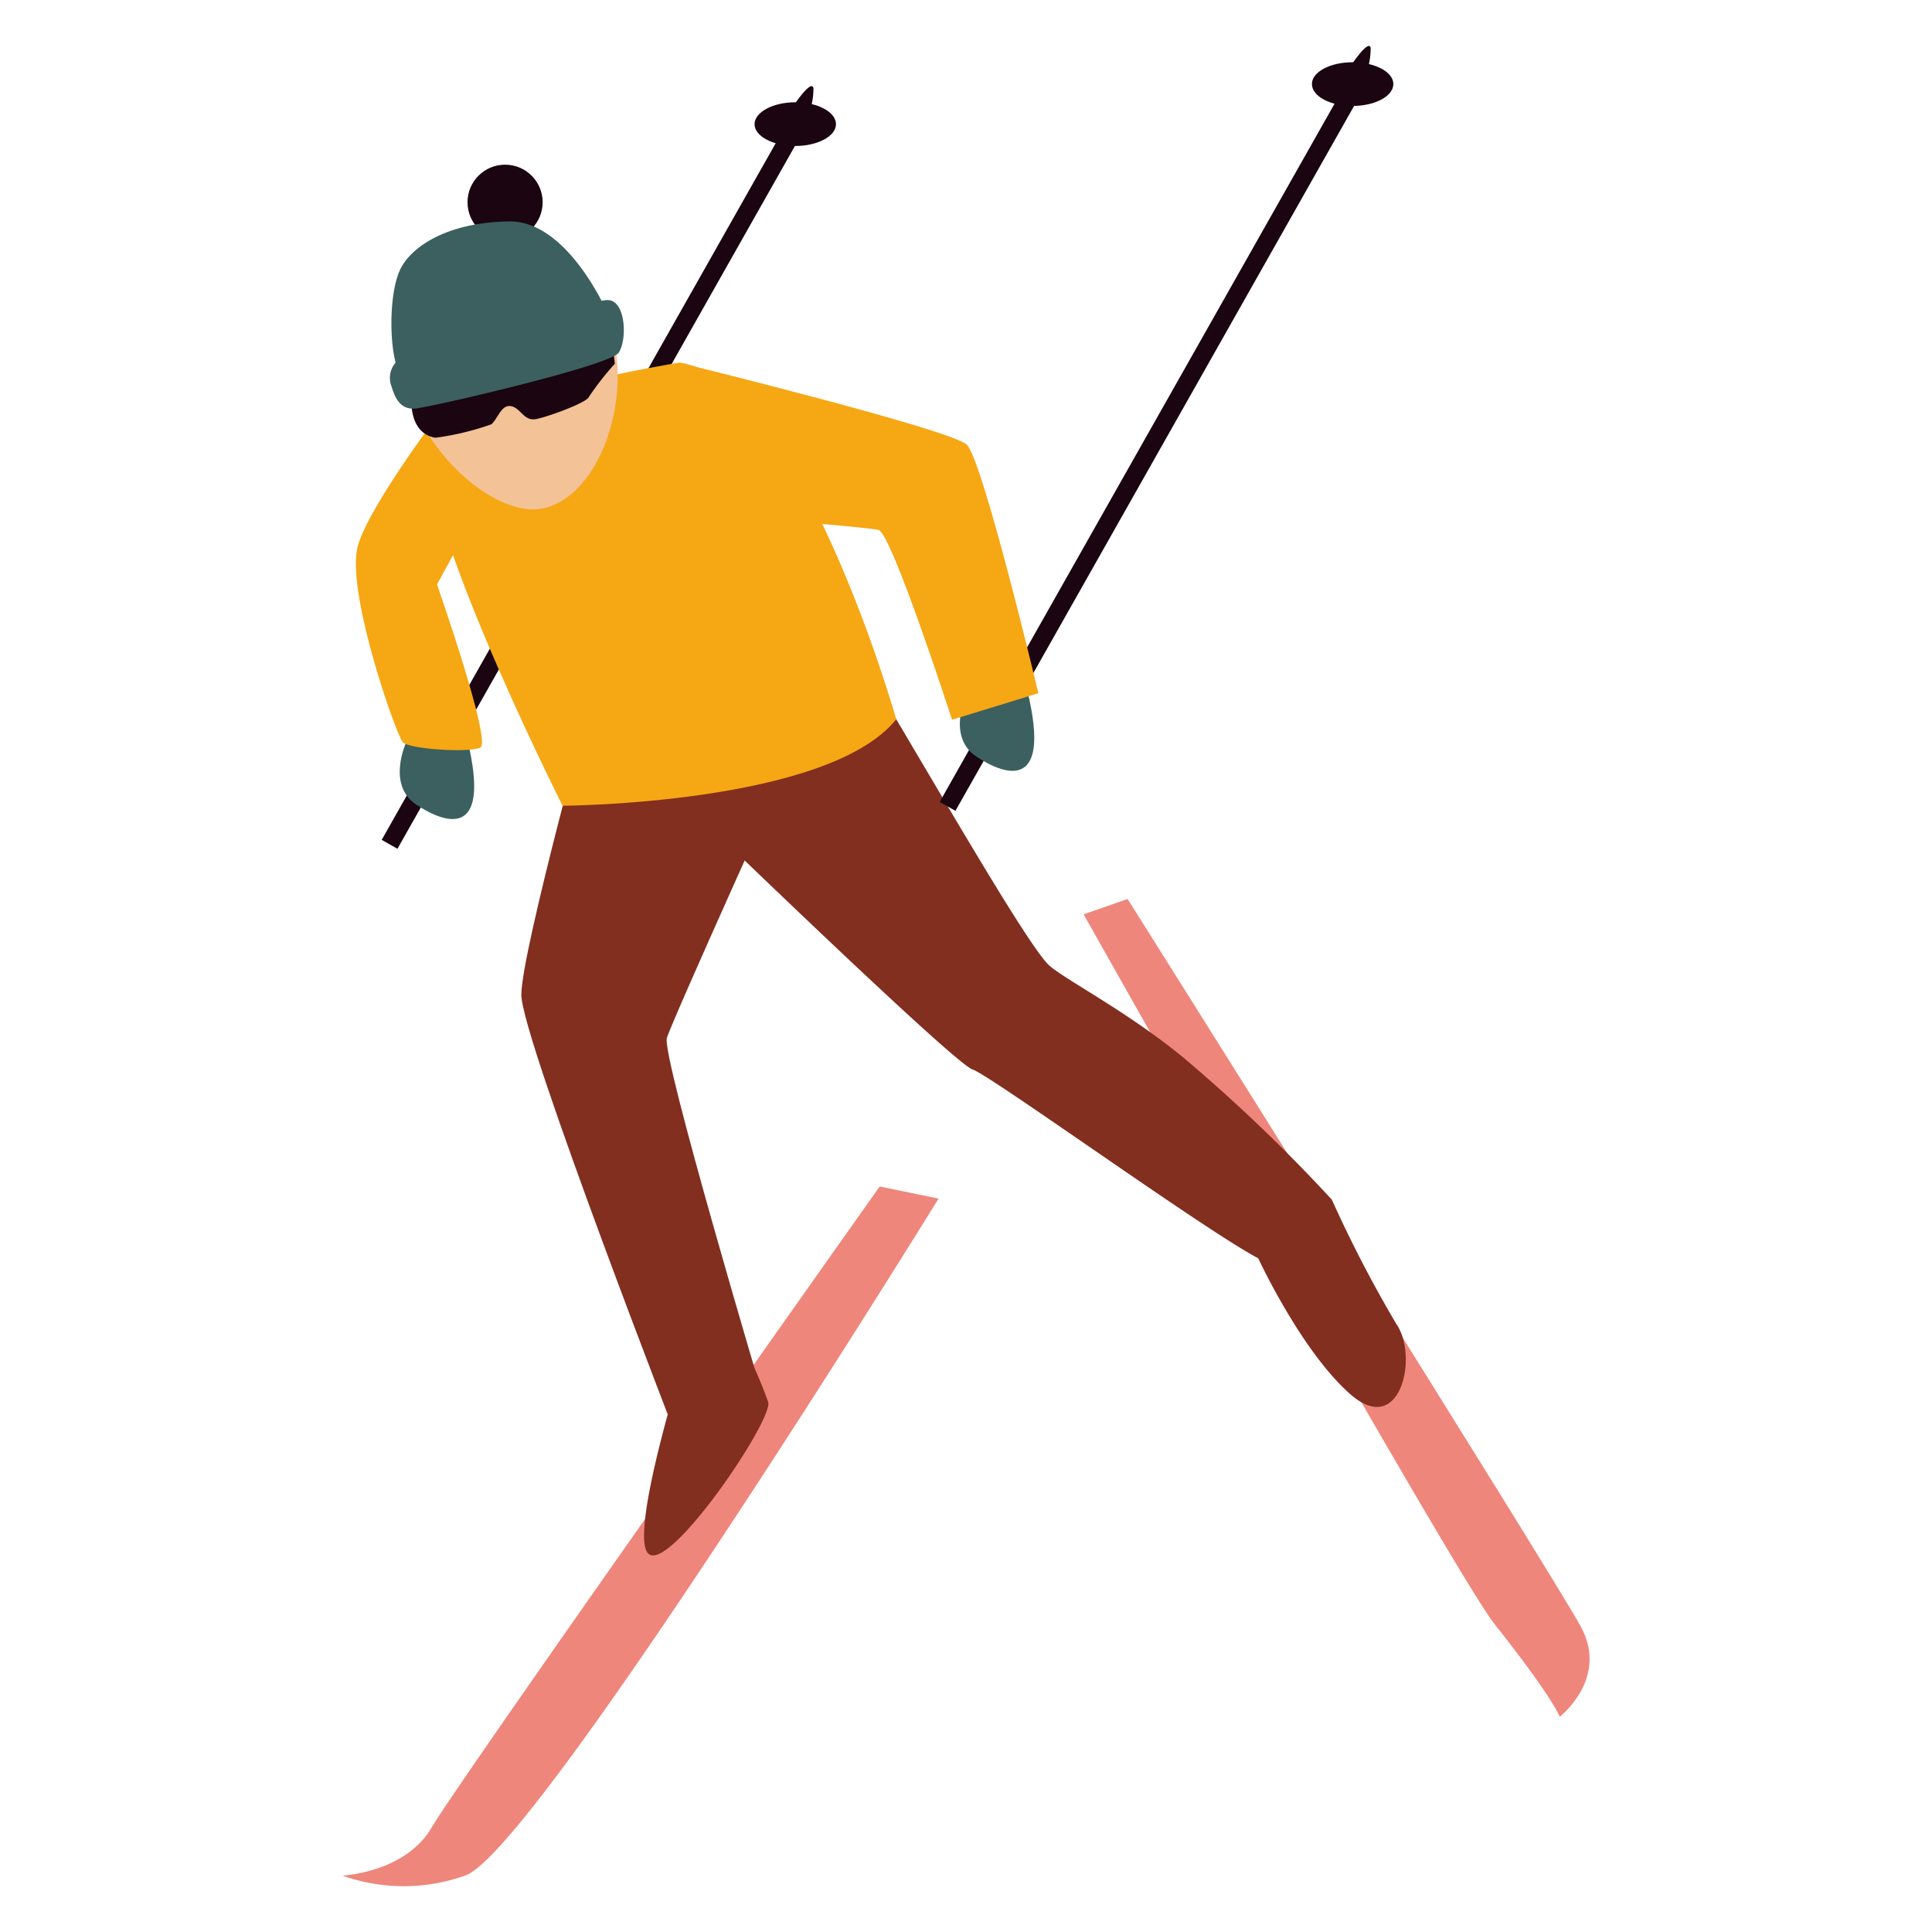 <svg class="S" id="design" xmlns="http://www.w3.org/2000/svg" viewBox="0 0 126 126"><title>sporticon</title><path d="M70.67,59.63s24.2,43,26.78,46.26c3.88,4.9,4.27,6.07,4.27,6.07s3.21-2.47,1.39-5.85S73.54,58.63,73.54,58.63Z" style="fill:#ef867b"/><path d="M61.21,78.17s-26.33,42.64-30.88,44.15a11.89,11.89,0,0,1-8,0s4.11-.18,5.83-3.15S57.37,77.38,57.37,77.38Z" style="fill:#ef867b"/><path d="M51.7,49.16S43.84,66.52,43.49,67.7,49.73,91,49.73,91l-5.19,3.82S34,67.7,34,64.88,38.79,44.7,38.79,44.7Z" style="fill:#822f20"/><path d="M43.32,51.06S62.14,69.34,63.43,69.75s18.75,13.1,19.38,12.57a36.71,36.71,0,0,0,4.06-4.07A107.53,107.53,0,0,0,77.21,69c-3.84-3.16-7.93-5.19-8.86-6.11C66.51,61,58.28,46.35,55.23,41.61a11.08,11.08,0,0,0-.95-1.36C52.75,38.61,43.32,51.06,43.32,51.06Z" style="fill:#822f20"/><rect x="47.91" y="28.18" width="54.73" height="1.18" transform="translate(13.17 80.13) rotate(-60.51)" style="fill:#1a0510"/><rect x="11.51" y="30.66" width="54.73" height="1.18" transform="translate(-7.46 49.7) rotate(-60.51)" style="fill:#1a0510"/><path d="M44.79,88s-3.94,12.38-2.45,13.37,8.09-8.78,7.76-9.93A29.17,29.17,0,0,0,48.62,88Z" style="fill:#822f20"/><path d="M82,81.94s2.83,6.16,6.08,9,4.44-2.47,3-4.57a82.28,82.28,0,0,1-4.21-8.11Z" style="fill:#822f20"/><path d="M54.52,8.1c0,.78-1.19,1.42-2.65,1.42s-2.66-.64-2.66-1.42,1.19-1.43,2.66-1.43S54.52,7.31,54.52,8.1Z" style="fill:#1a0510"/><path d="M51.57,7.16S52.9,5.1,53.05,5.74a4.54,4.54,0,0,1-.4,1.91l-1.08-.22" style="fill:#1a0510"/><path d="M90.87,5.48c0,.79-1.19,1.43-2.66,1.43s-2.65-.64-2.65-1.43,1.19-1.42,2.65-1.42S90.87,4.69,90.87,5.48Z" style="fill:#1a0510"/><path d="M87.92,4.55s1.33-2.07,1.47-1.43A4.48,4.48,0,0,1,89,5l-1.08-.23" style="fill:#1a0510"/><path d="M63,45.33s-1.25,2.72.66,4,5.16,2.43,3.17-4.94S63,45.33,63,45.33Z" style="fill:#3b605f"/><path d="M26.47,48.47s-1.25,2.72.67,4,5.15,2.44,3.16-4.93S26.47,48.47,26.47,48.47Z" style="fill:#3b605f"/><path d="M44.29,23.65s-13.48,2.19-15.9,4.9,8.3,24,8.3,24S54,52.46,58.45,46.91C58.45,46.91,52.16,24.68,44.29,23.65Z" style="fill:#f6a714"/><path d="M44.29,23.65S62,28,63.05,29s4.67,16.21,4.67,16.21l-5.63,1.73s-3.94-12.18-4.8-12.38-9.91-.91-9.91-.91Z" style="fill:#f6a714"/><path d="M32.2,31.34l-3.7,6.78s3.61,10.29,2.82,10.64-4.64.09-5.05-.35-3.54-9.29-3-12.51c.37-2.28,5.24-8.76,5.24-8.76L32.2,31" style="fill:#f6a714"/><path d="M26.63,25.6c1.53,4.66,6,8.09,8.71,7.57,3.75-.71,6-7.21,4.45-11.88S34.08,13.81,30.44,15,25.1,20.93,26.63,25.6Z" style="fill:#f3c297"/><path d="M28.39,28.55a17.93,17.93,0,0,0,3.66-.88c.42-.37.64-1.3,1.28-1.18s.83,1,1.64.84,3.32-1.08,3.44-1.45a18.62,18.62,0,0,1,1.69-2.16L40,22.88,26.84,26.25S26.74,28.26,28.39,28.55Z" style="fill:#1a0510"/><circle cx="32.94" cy="13.19" r="2.45" style="fill:#1a0510"/><path d="M26.37,24.68a30.58,30.58,0,0,0,8.7-2.24c3.49-1.72,5.25.69,5.28,0s-2.91-8.06-7.14-8-6.51,1.78-7.14,3.2C25.2,19.59,25.43,24.23,26.37,24.68Z" style="fill:#3b605f"/><path d="M25.8,23.65a1.52,1.52,0,0,0-.27,1.54c.3,1,.69,1.49,1.5,1.46S39.78,23.86,40.35,23s.46-3.41-.71-3.43S25.82,23.05,25.8,23.65Z" style="fill:#3b605f"/></svg>
